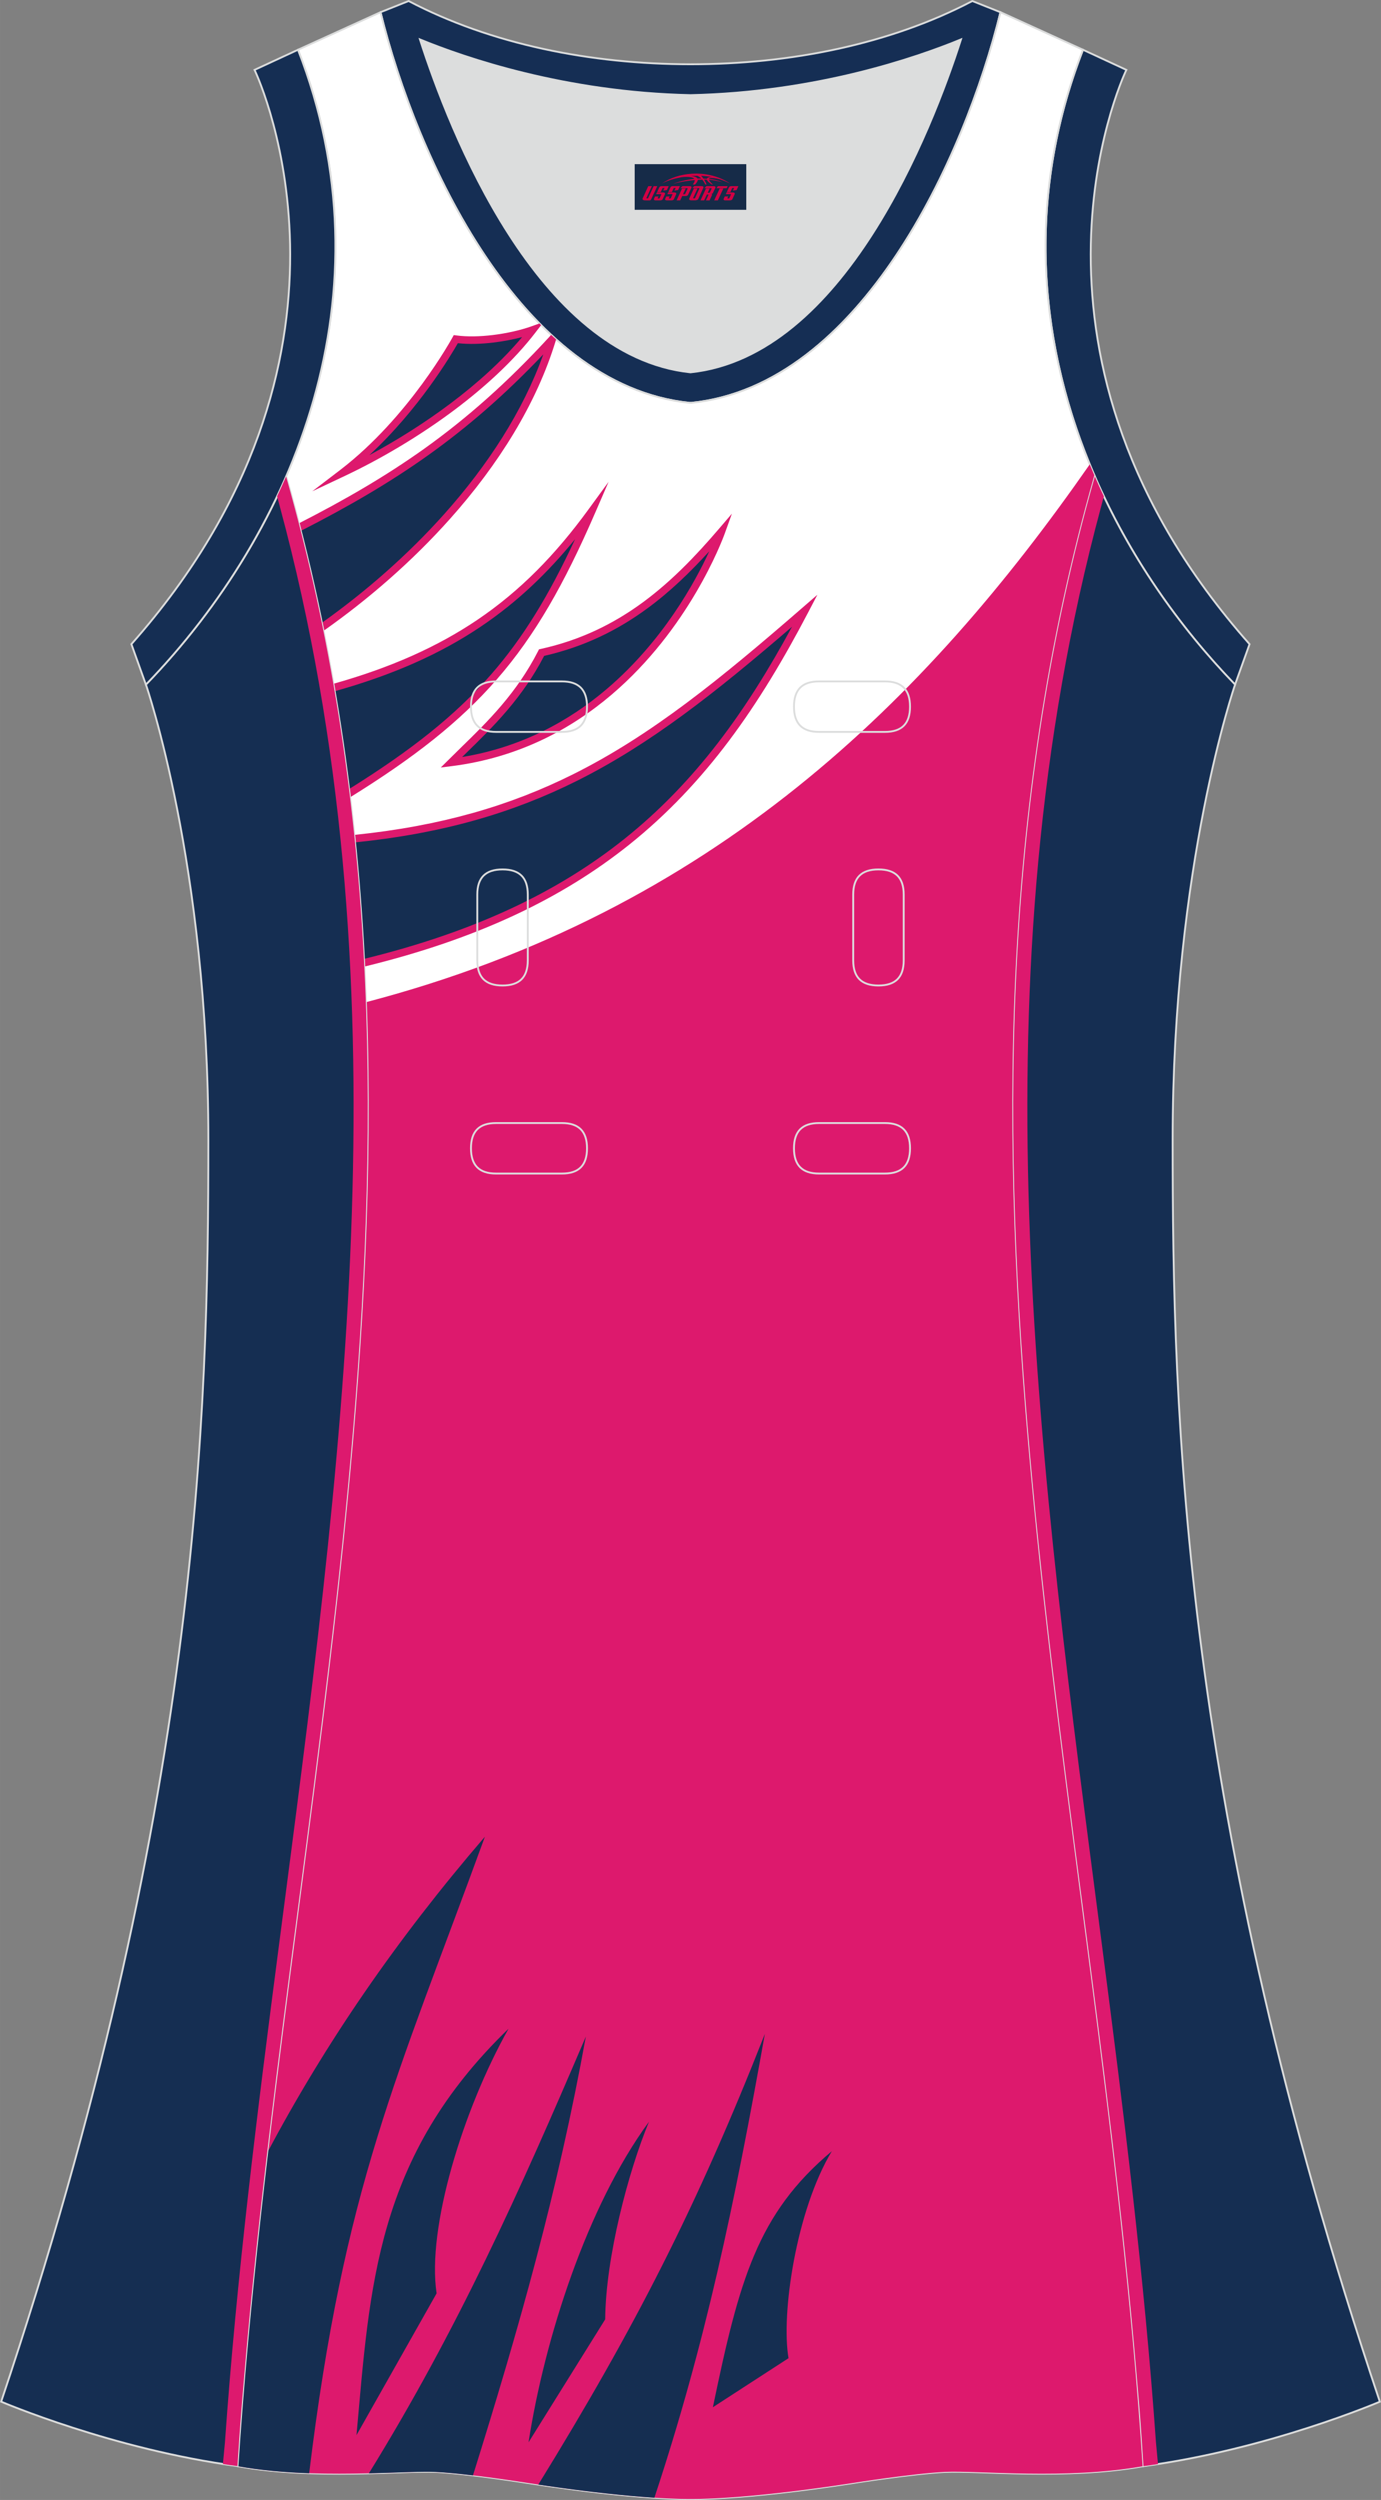 <?xml version="1.0" encoding="utf-8"?>
<!-- Generator: Adobe Illustrator 24.0.1, SVG Export Plug-In . SVG Version: 6.00 Build 0)  -->
<svg xmlns="http://www.w3.org/2000/svg" xmlns:xlink="http://www.w3.org/1999/xlink" version="1.1" id="图层_1" x="0px" y="0px" width="297.02px" height="537.6px" viewBox="0 0 297.01 537.59" enable-background="new 0 0 297.01 537.59" xml:space="preserve">
<rect x="0" y="0" width="297.01" height="537.59" fill="#808080" stroke="none"/>
<g>
	<path fill="#152E53" stroke="#DCDDDD" stroke-width="0.4" stroke-miterlimit="22.926" d="M232.91,10.7   c-20.31,52.13,0.51,103.25,32.71,136.52l3.12-8.7C214.23,76.98,241,17.54,242.25,15.03L232.91,10.7z"/>
	<path fill="#DCDDDD" d="M90.32,8.48c6.35,19.73,25.2,68.13,58.18,71.59c32.98-3.46,51.83-51.87,58.18-71.59   c-9.72,3.99-31.2,11.39-58.18,11.98C121.52,19.87,100.04,12.48,90.32,8.48z"/>
	<path fill="#152E54" stroke="#DCDDDD" stroke-width="0.4" stroke-miterlimit="22.926" d="M81.83,2.63   c7.69,31.39,30.1,80.3,66.52,84.01c0.05,0,0.1-0.01,0.15-0.01c0.05,0,0.1,0.01,0.15,0.01c36.42-3.71,58.83-52.62,66.52-84.01   l-6.05-2.41c-17.68,9.28-39.1,13.6-60.62,13.6c-21.52-0.01-42.94-4.32-60.62-13.6L81.83,2.63L81.83,2.63L81.83,2.63z M148.5,80.07   C115.52,76.61,96.67,28.2,90.32,8.48c9.72,3.99,31.2,11.39,58.18,11.98c26.98-0.59,48.46-7.98,58.18-11.98   C200.33,28.21,181.48,76.61,148.5,80.07z"/>
	<path fill="#FFFFFF" stroke="#DCDDDD" stroke-width="0.4" stroke-miterlimit="22.926" d="M148.5,537.39   c0,0,10.9,0.27,34.98-3.45c0,0,12.74-2.03,19.79-2.38c7.05-0.34,26.09,1.74,42.67-1.25c-9.3-142.69-51.34-284.14-10.46-427.83   c-11.94-27.53-15.15-59.46-2.56-91.78l-17.74-8.08c-7.69,31.39-30.1,80.3-66.52,84.01l-0.15-0.01l-0.15,0.01   c-36.42-3.71-58.84-52.62-66.52-84.01L64.09,10.7c12.59,32.32,9.37,64.25-2.56,91.78c40.88,143.69-1.16,285.14-10.46,427.83   c16.57,3,35.62,0.91,42.67,1.25c7.05,0.35,19.79,2.38,19.79,2.38C137.6,537.66,148.5,537.39,148.5,537.39z"/>
	<path fill="#DD196D" d="M78.67,215.52c74.84-19.56,120.47-65.08,155.7-115.66c0.36,0.88,0.73,1.75,1.1,2.61   c-40.88,143.69,1.16,285.14,10.46,427.83c-16.57,3-35.62,0.91-42.67,1.25c-7.05,0.35-19.79,2.38-19.79,2.38   c-24.08,3.72-34.98,3.45-34.98,3.45s-10.9,0.27-34.98-3.45c0,0-12.74-2.03-19.79-2.38c-7.05-0.34-26.1,1.74-42.67-1.25   C57.91,425.17,82.54,320.71,78.67,215.52z"/>
	<path fill="#152E51" d="M97.06,163.94c6.22-6.23,13.9-12.8,19.41-23.61c17.59-3.87,28.85-14.52,38.7-26.01   C154.06,117.44,138.26,158.76,97.06,163.94z"/>
	<path fill="#DD196D" d="M96.49,163.37c0.93-0.93,1.86-1.83,2.8-2.76c5.57-5.43,11.81-11.52,16.46-20.64l0.17-0.34l0.37-0.08   c8.68-1.91,15.79-5.49,21.95-10.01c6.18-4.54,11.42-10.03,16.31-15.74l2.86-3.34l-1.49,4.14c-0.74,2.06-7.83,20.65-24.3,34.71   c-8.72,7.44-20.06,13.62-34.48,15.44l-2.34,0.29L96.49,163.37L96.49,163.37z M100.43,161.77l-1.04,1.02   c12.91-2.12,23.19-7.87,31.2-14.71c11.95-10.21,18.87-22.83,21.95-29.53c-4.04,4.44-8.38,8.66-13.33,12.29   c-6.24,4.58-13.44,8.22-22.18,10.2C112.28,150.2,106.01,156.32,100.43,161.77z"/>
	<path fill="#152E51" d="M71.81,147.85c26.21-7.35,41.78-19.13,55.43-37.85c-12.78,29.45-24.24,43.28-52.08,60.58   C74.23,163.01,73.12,155.43,71.81,147.85z"/>
	<path fill="#DD196D" d="M71.67,147.05c12.42-3.49,22.44-7.99,30.98-13.75c9.31-6.29,16.88-14.1,23.93-23.78l4.31-5.91l-2.91,6.71   c-6.59,15.18-12.83,26.24-21.12,35.76c-7.95,9.13-17.78,16.83-31.59,25.39c-0.07-0.59-0.13-1.19-0.21-1.78   c13.33-8.31,22.86-15.82,30.58-24.68c7-8.03,12.52-17.19,18.04-29.06c-5.99,7.36-12.48,13.53-20.12,18.69   c-8.71,5.89-18.92,10.46-31.6,14.01C71.86,148.12,71.76,147.58,71.67,147.05z"/>
	<path fill="#152E51" d="M64.45,113.36c21.61-11.02,37.25-21.84,54.31-40.41c-7.27,24.04-27.47,46.39-49.4,61.85   C67.92,127.66,66.28,120.51,64.45,113.36z"/>
	<path fill="#DD196D" d="M64.24,112.56c10.02-5.11,18.74-10.19,26.92-16.01c9.33-6.66,17.97-14.31,27.01-24.14l0.36-0.39   c0.35,0.33,0.71,0.66,1.07,0.98l-0.06,0.19c-4.13,13.66-12.39,26.77-22.76,38.39c-8.1,9.08-17.5,17.26-27.23,24.1   c-0.12-0.58-0.24-1.16-0.36-1.73c9.42-6.68,18.52-14.63,26.38-23.44c9.33-10.46,16.93-22.13,21.27-34.3   c-8.21,8.64-16.18,15.56-24.74,21.67c-8.34,5.94-17.23,11.1-27.44,16.3C64.52,113.63,64.38,113.1,64.24,112.56z"/>
	<path fill="#152E51" d="M73.67,101.67c14.42-6.79,31.15-18.03,40.9-30.73c-4.18,1.5-11.23,2.72-16.54,2   C98.03,72.94,88.64,90.22,73.67,101.67z"/>
	<path fill="#DD196D" d="M79.44,97.87c5.85-3.14,11.85-6.9,17.44-11.1c5.79-4.35,11.14-9.18,15.41-14.28   c-1.85,0.49-3.98,0.91-6.15,1.17c-2.59,0.31-5.27,0.4-7.67,0.14C97.05,76.3,90.11,88,79.44,97.87L79.44,97.87z M116.37,69.93   l-1.16,1.51c-4.58,5.97-10.69,11.61-17.36,16.63c-7.66,5.75-16.08,10.69-23.83,14.34l-6.85,3.23l6.02-4.6   c14.82-11.36,24.1-28.44,24.13-28.49l0.27-0.49l0.55,0.07c2.38,0.32,5.13,0.24,7.81-0.08c3.13-0.38,6.15-1.09,8.35-1.88l1.72-0.61   C116.14,69.69,116.26,69.81,116.37,69.93z"/>
	<path fill="#152E51" d="M78.29,207.03c52.19-12.73,75.28-38.36,94.79-75.71c-32.06,27.83-54.5,44.71-96.83,49.03   C77.16,189.25,77.83,198.14,78.29,207.03z"/>
	<path fill="#DD196D" d="M78.25,206.21c24.09-5.89,41.93-14.54,56.06-25.83c15.23-12.17,26.18-27.42,36.03-45.61   c-16.39,14.12-30.45,25.26-46.36,33.19c-13.66,6.81-28.66,11.26-47.64,13.19c-0.05-0.54-0.11-1.08-0.17-1.61   c18.76-1.92,33.59-6.31,47.08-13.04c16.81-8.38,31.58-20.41,49.31-35.8l3.23-2.8l-1.98,3.79c-10.48,20.06-22,36.77-38.49,49.95   c-14.37,11.48-32.5,20.26-56.98,26.22C78.31,207.31,78.28,206.76,78.25,206.21z"/>
	<path fill="#152E51" d="M57.44,462.98c12.5-23.54,27.72-45.79,46.85-68.02c-19.02,52.14-30.3,75.23-37.8,136.89   c-5.1-0.18-10.38-0.62-15.44-1.53C52.52,507.84,54.8,485.4,57.44,462.98L57.44,462.98z M79.33,531.87c6.23-0.15,11.4-0.45,14.4-0.3   c2.28,0.11,5.15,0.4,7.99,0.74c9.87-31.58,18.19-60.8,24.28-94.38C111.81,471.19,98.37,501.03,79.33,531.87L79.33,531.87z    M115.77,534.29c20.75-33.68,34.16-59.87,48.73-96.93c-6.53,36.67-12.82,66.74-23.76,99.75   C135.38,536.76,127.14,535.98,115.77,534.29L115.77,534.29z M153.32,517.65l16.27-10.55c-1.65-9.46,1.65-31.83,9.31-44.51   C162.83,476.06,158.97,490.43,153.32,517.65L153.32,517.65z M113.67,525.2c3.45-22.25,12.56-50.75,25.91-68.95   c-4.46,10.72-9.33,29.27-9.42,42.5L113.67,525.2L113.67,525.2z M76.67,523.65l17.23-30.49c-2.13-14.06,5.68-39.53,15.47-56.91   C80.76,463.9,79.56,491.7,76.67,523.65z"/>
	<path fill="#152E52" stroke="#DCDDDD" stroke-width="0.4" stroke-miterlimit="22.926" d="M31.38,147.2   c0,0,13.43,38.68,13.43,97.97S42.84,389.36,0.25,516.45c0,0,24.02,10.29,50.83,13.85c9.3-142.69,51.34-284.15,10.46-427.83   C54.21,119.35,43.62,134.57,31.38,147.2z"/>
	<path fill="#152E52" stroke="#DCDDDD" stroke-width="0.4" stroke-miterlimit="22.926" d="M265.63,147.21   c0,0-13.43,38.68-13.43,97.97s1.97,144.19,44.56,271.28c0,0-24.02,10.29-50.82,13.85c-9.3-142.69-51.34-284.14-10.46-427.83   C242.79,119.35,253.39,134.57,265.63,147.21z"/>
	<path fill="#152E53" stroke="#DCDDDD" stroke-width="0.4" stroke-miterlimit="22.926" d="M64.09,10.7   c20.31,52.13-0.51,103.25-32.71,136.52l-3.12-8.7C82.76,76.98,55.99,17.54,54.74,15.03L64.09,10.7z"/>
	<path fill="#DD196E" d="M52.55,510.55c11.52-136,47.97-271.02,8.98-408.08c-0.62,1.43-1.26,2.85-1.93,4.25l1.84,6.98   c26.1,101.52,11.87,202.28-1.47,304.81c-4.62,35.46-9.08,70.98-11.59,106.66c-0.02,0.21-0.21,2.24-0.44,4.69   c1.03,0.16,2.07,0.31,3.12,0.44C51.77,519.49,51.83,519.06,52.55,510.55z"/>
	<path fill="#DD196E" d="M244.45,510.56c-11.52-136-47.97-271.02-8.98-408.08c0.62,1.43,1.26,2.85,1.93,4.25l-1.84,6.98   c-26.1,101.52-11.87,202.28,1.47,304.81c4.61,35.46,9.07,70.98,11.58,106.66c0.02,0.21,0.21,2.24,0.44,4.69   c-1.03,0.16-2.07,0.31-3.12,0.44C245.24,519.5,245.18,519.07,244.45,510.56z"/>
	
	<g>
		<path fill="none" stroke="#DCDDDD" stroke-width="0.4" stroke-miterlimit="22.926" d="M176.16,146.53c-3.64,0-5.4,1.77-5.4,5.43    c0,3.65,1.77,5.43,5.4,5.43h14.16c3.64,0,5.4-1.78,5.4-5.43s-1.77-5.43-5.4-5.43H176.16z"/>
		<path fill="none" stroke="#DCDDDD" stroke-width="0.4" stroke-miterlimit="22.926" d="M106.69,146.53c-3.64,0-5.4,1.77-5.4,5.43    c0,3.65,1.77,5.43,5.4,5.43h14.16c3.64,0,5.4-1.78,5.4-5.43s-1.77-5.43-5.4-5.43H106.69z"/>
		<path fill="none" stroke="#DCDDDD" stroke-width="0.4" stroke-miterlimit="22.926" d="M176.16,241.5c-3.64,0-5.4,1.78-5.4,5.43    s1.77,5.43,5.4,5.43h14.16c3.64,0,5.4-1.78,5.4-5.43s-1.77-5.43-5.4-5.43H176.16z"/>
		<path fill="none" stroke="#DCDDDD" stroke-width="0.4" stroke-miterlimit="22.926" d="M106.69,241.5c-3.64,0-5.4,1.78-5.4,5.43    s1.77,5.43,5.4,5.43h14.16c3.64,0,5.4-1.78,5.4-5.43s-1.77-5.43-5.4-5.43H106.69z"/>
		<path fill="none" stroke="#DCDDDD" stroke-width="0.4" stroke-miterlimit="22.926" d="M102.65,206.52c0,3.64,1.77,5.4,5.43,5.4    c3.65,0,5.43-1.77,5.43-5.4v-14.16c0-3.64-1.78-5.4-5.43-5.4s-5.43,1.77-5.43,5.4V206.52z"/>
		<path fill="none" stroke="#DCDDDD" stroke-width="0.4" stroke-miterlimit="22.926" d="M194.36,192.36c0-3.64-1.78-5.4-5.43-5.4    s-5.43,1.77-5.43,5.4v14.16c0,3.64,1.78,5.4,5.43,5.4s5.43-1.77,5.43-5.4V192.36z"/>
	</g>
</g>
<g id="tag_logo">
	<rect y="35.3" fill="#162B48" width="24" height="9.818" x="136.5"/>
	<g>
		<path fill="#D30044" d="M152.46,38.49l0.005-0.011c0.131-0.311,1.085-0.262,2.351,0.071c0.715,0.24,1.44,0.54,2.193,0.9    c-0.218-0.147-0.447-0.289-0.682-0.42l0.011,0.005l-0.011-0.005c-1.478-0.845-3.218-1.418-5.1-1.62    c-1.282-0.115-1.658-0.082-2.411-0.055c-2.449,0.142-4.68,0.905-6.458,2.095c1.26-0.638,2.722-1.075,4.195-1.336    c1.467-0.18,2.476-0.033,2.771,0.344c-1.691,0.175-3.469,0.633-4.555,1.075c1.156-0.338,2.967-0.665,4.647-0.813    c0.016,0.251-0.115,0.567-0.415,0.96h0.475c0.376-0.382,0.584-0.725,0.595-1.004c0.333-0.022,0.66-0.033,0.971-0.033    C151.29,38.93,151.5,39.28,151.7,39.67h0.262c-0.125-0.344-0.295-0.687-0.518-1.036c0.207,0,0.393,0.005,0.567,0.011    c0.104,0.267,0.496,0.66,1.058,1.025h0.245c-0.442-0.365-0.753-0.753-0.835-1.004c1.047,0.065,1.696,0.224,2.885,0.513    C154.28,38.75,153.54,38.58,152.46,38.49z M150.02,38.4c-0.164-0.295-0.655-0.485-1.402-0.551    c0.464-0.033,0.922-0.055,1.364-0.055c0.311,0.147,0.589,0.344,0.84,0.589C150.56,38.38,150.29,38.39,150.02,38.4z M152,38.45c-0.224-0.016-0.458-0.027-0.715-0.044c-0.147-0.202-0.311-0.398-0.502-0.6c0.082,0,0.164,0.005,0.24,0.011    c0.72,0.033,1.429,0.125,2.138,0.273C152.49,38.05,152.11,38.21,152,38.45z"/>
		<path fill="#D30044" d="M139.42,40.03L138.25,42.58C138.07,42.95,138.34,43.09,138.82,43.09l0.873,0.005    c0.115,0,0.251-0.049,0.327-0.175l1.342-2.891H140.58L139.36,42.66H139.19c-0.147,0-0.185-0.033-0.147-0.125l1.156-2.504H139.42L139.42,40.03z M141.28,41.38h1.271c0.36,0,0.584,0.125,0.442,0.425L142.52,42.84C142.42,43.06,142.15,43.09,141.92,43.09H141c-0.267,0-0.442-0.136-0.349-0.333l0.235-0.513h0.742L141.45,42.62C141.43,42.67,141.47,42.68,141.53,42.68h0.18    c0.082,0,0.125-0.016,0.147-0.071l0.376-0.813c0.011-0.022,0.011-0.044-0.055-0.044H141.11L141.28,41.38L141.28,41.38z M142.1,41.31h-0.78l0.475-1.025c0.098-0.218,0.338-0.256,0.578-0.256H143.82L143.43,40.87L142.65,40.99l0.262-0.562H142.62c-0.082,0-0.12,0.016-0.147,0.071L142.1,41.31L142.1,41.31z M143.69,41.38L143.52,41.75h1.069c0.06,0,0.06,0.016,0.049,0.044    L144.26,42.61C144.24,42.66,144.2,42.68,144.12,42.68H143.94c-0.055,0-0.104-0.011-0.082-0.06l0.175-0.376H143.29L143.06,42.76C142.96,42.95,143.14,43.09,143.41,43.09h0.916c0.24,0,0.502-0.033,0.605-0.251l0.475-1.031c0.142-0.3-0.082-0.425-0.442-0.425H143.69L143.69,41.38z M144.5,41.31l0.371-0.818c0.022-0.055,0.06-0.071,0.147-0.071h0.295L145.05,40.98l0.791-0.115l0.387-0.845H144.78c-0.24,0-0.48,0.038-0.578,0.256L143.73,41.31L144.5,41.31L144.5,41.31z M146.9,41.77h0.278c0.087,0,0.153-0.022,0.202-0.115    l0.496-1.075c0.033-0.076-0.011-0.12-0.125-0.12H146.35l0.431-0.431h1.522c0.355,0,0.485,0.153,0.393,0.355l-0.676,1.445    c-0.06,0.125-0.175,0.333-0.644,0.327l-0.649-0.005L146.29,43.09H145.51l1.178-2.558h0.785L146.9,41.77L146.9,41.77z     M149.49,42.58c-0.022,0.049-0.06,0.076-0.142,0.076h-0.191c-0.082,0-0.109-0.027-0.082-0.076l0.944-2.051h-0.785l-0.987,2.138    c-0.125,0.273,0.115,0.415,0.453,0.415h0.72c0.327,0,0.649-0.071,0.769-0.322l1.085-2.384c0.093-0.202-0.06-0.355-0.415-0.355    h-1.533l-0.431,0.431h1.38c0.115,0,0.164,0.033,0.131,0.104L149.49,42.58L149.49,42.58z M152.21,41.45h0.278    c0.087,0,0.158-0.022,0.202-0.115l0.344-0.753c0.033-0.076-0.011-0.12-0.125-0.12h-1.402l0.425-0.431h1.527    c0.355,0,0.485,0.153,0.393,0.355l-0.529,1.124c-0.044,0.093-0.147,0.18-0.393,0.18c0.224,0.011,0.256,0.158,0.175,0.327    l-0.496,1.075h-0.785l0.54-1.167c0.022-0.055-0.005-0.087-0.104-0.087h-0.235L151.44,43.09h-0.785l1.178-2.558h0.785L152.21,41.45L152.21,41.45z M154.78,40.54L153.6,43.09h0.785l1.184-2.558H154.78L154.78,40.54z M156.29,40.47l0.202-0.431h-2.1l-0.295,0.431    H156.29L156.29,40.47z M156.27,41.38h1.271c0.36,0,0.584,0.125,0.442,0.425l-0.475,1.031c-0.104,0.218-0.371,0.251-0.605,0.251    h-0.916c-0.267,0-0.442-0.136-0.349-0.333l0.235-0.513h0.742L156.44,42.62c-0.022,0.049,0.022,0.06,0.082,0.06h0.18    c0.082,0,0.125-0.016,0.147-0.071l0.376-0.813c0.011-0.022,0.011-0.044-0.049-0.044h-1.069L156.27,41.38L156.27,41.38z     M157.08,41.31H156.3l0.475-1.025c0.098-0.218,0.338-0.256,0.578-0.256h1.451l-0.387,0.845l-0.791,0.115l0.262-0.562h-0.295    c-0.082,0-0.12,0.016-0.147,0.071L157.08,41.31z"/>
	</g>
</g>
</svg>